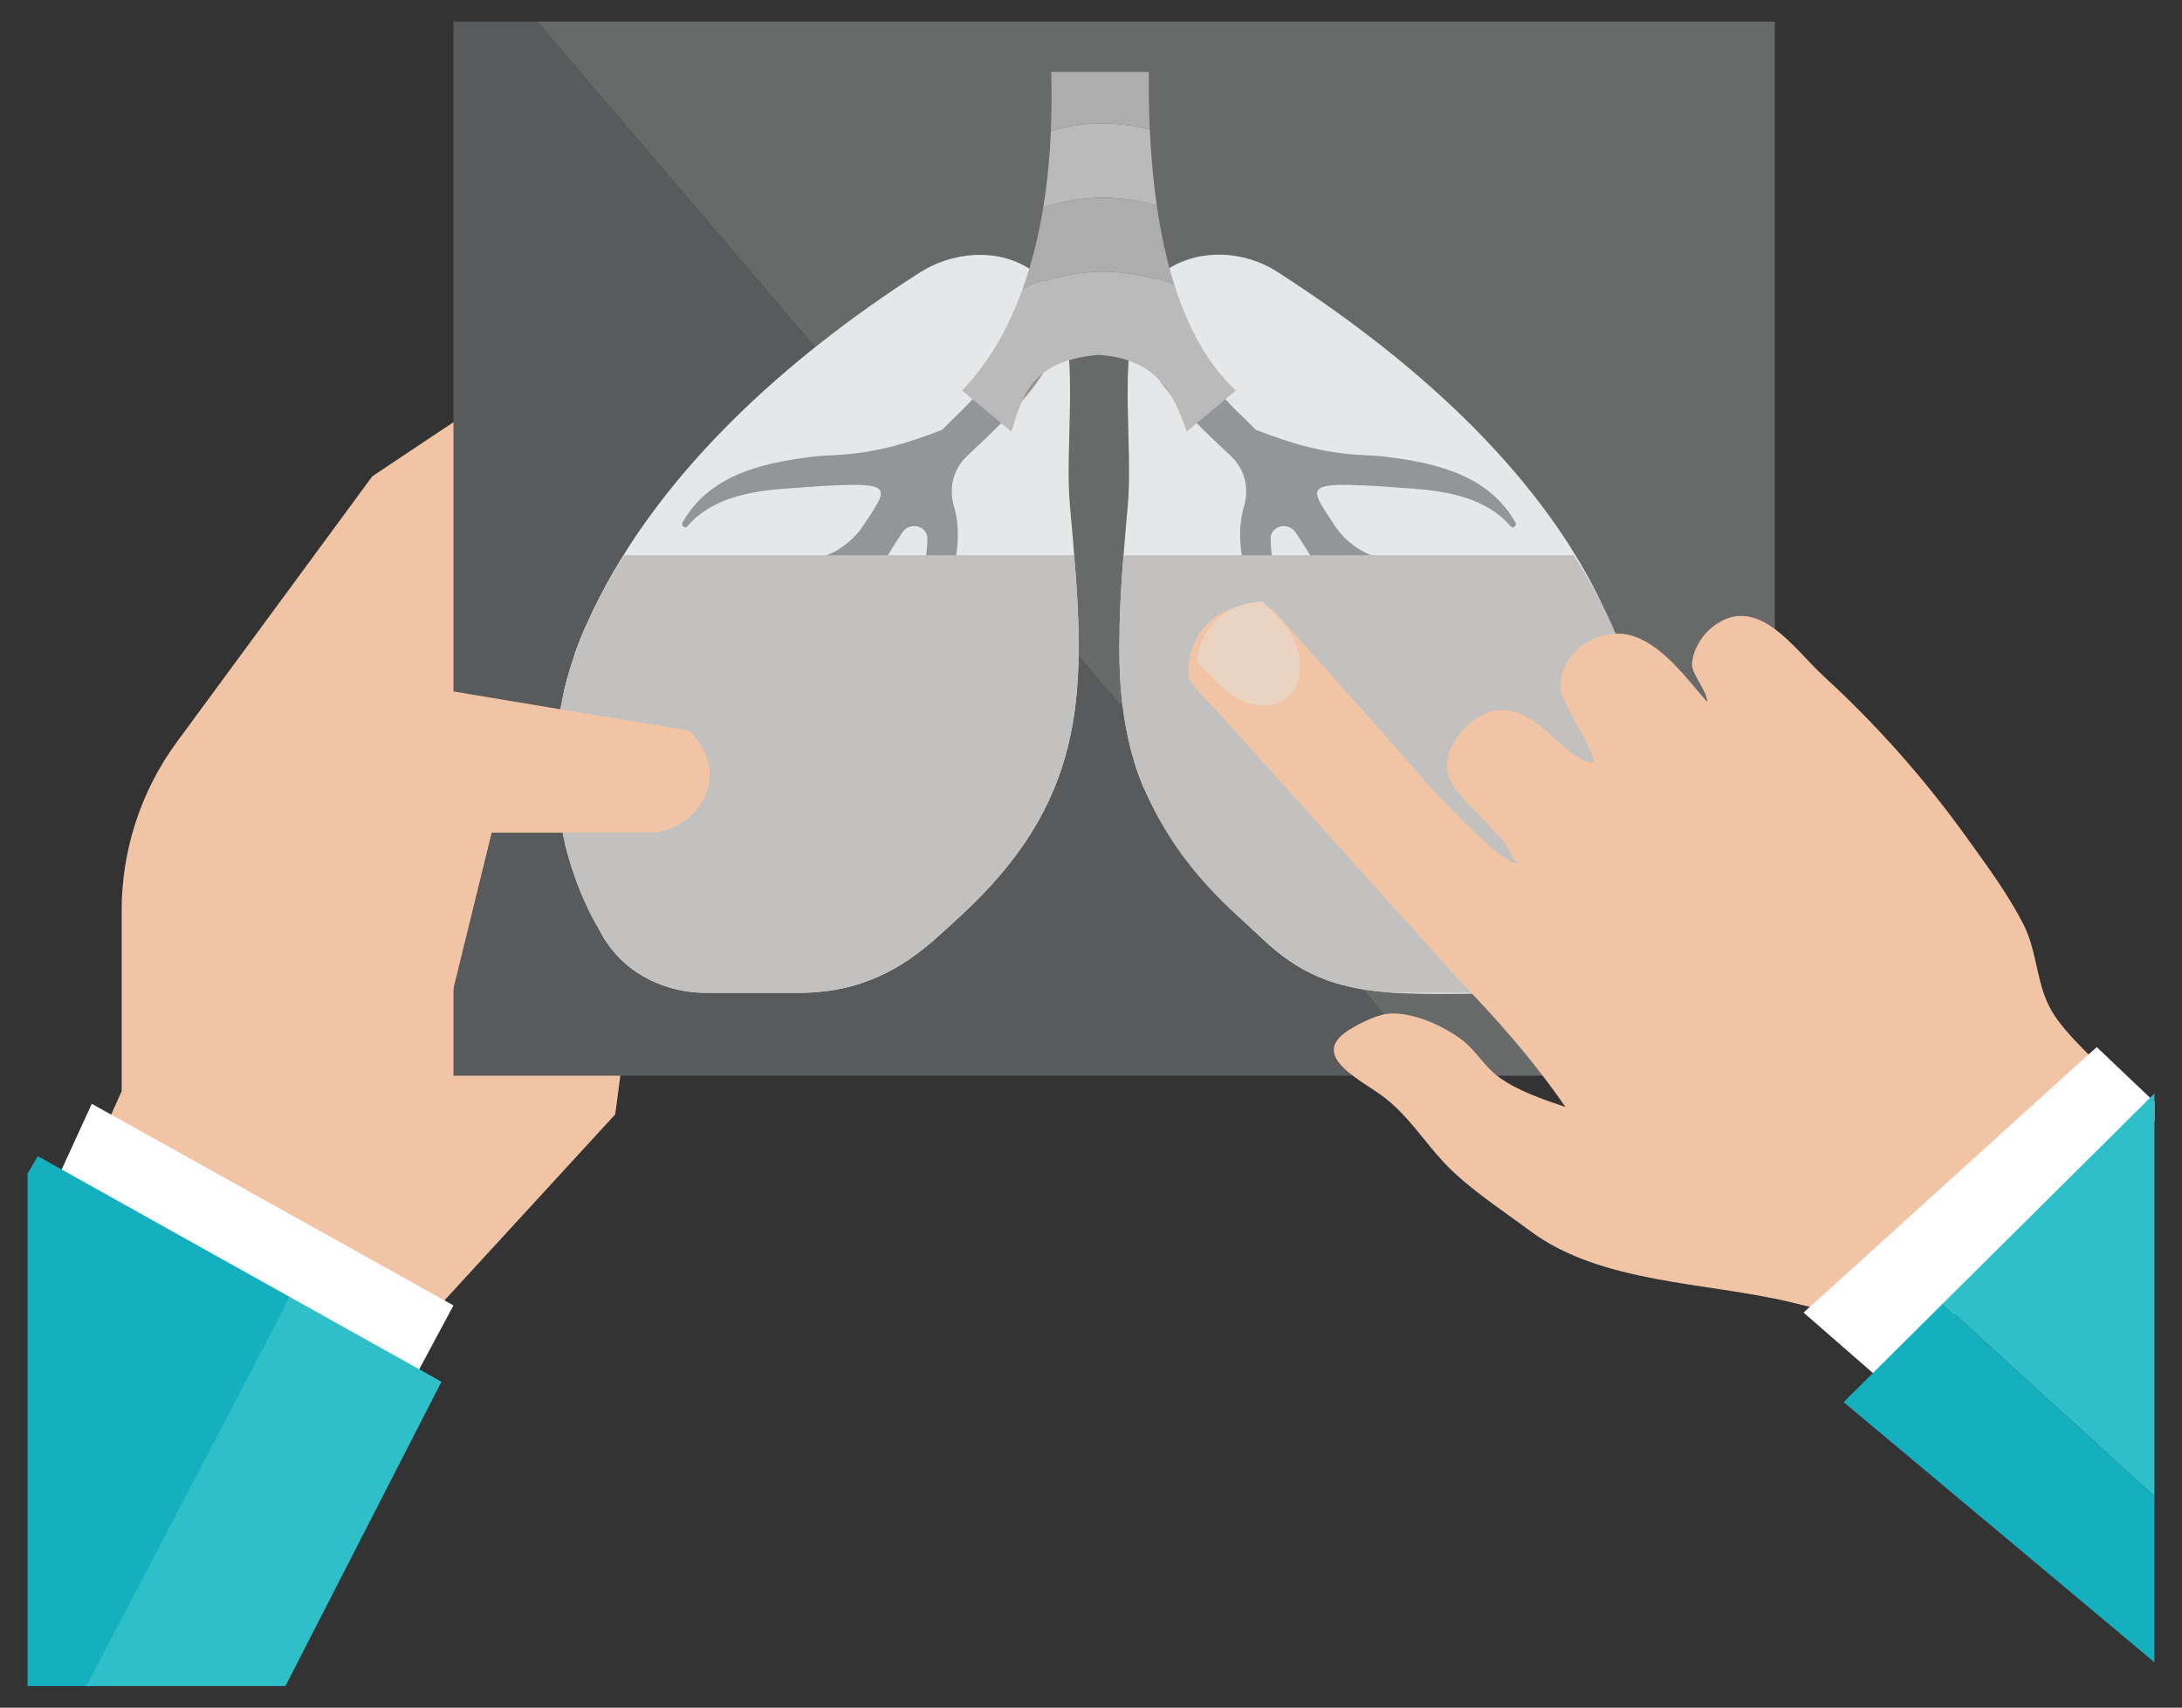 <?xml version="1.0" encoding="UTF-8"?>
<!DOCTYPE svg  PUBLIC '-//W3C//DTD SVG 1.1//EN'  'http://www.w3.org/Graphics/SVG/1.1/DTD/svg11.dtd'>
<svg enable-background="new 0 0 2097.323 1641.479" version="1.1" viewBox="0 0 2097.3 1641.5" xml:space="preserve" xmlns="http://www.w3.org/2000/svg">

	<rect x="0" y="0" width="2097.3" height="1641.5" fill="#333333" stroke="none"/>

	<path d="m88.243 1112.9 28.697-64.026v-173.84c0-58.258 18.626-115.02 53.14-161.95l187.81-255.31 214.62-143.08 54.705 485.7-35.867 270.77-168.61 183.67-334.49-141.94z" fill="#F2C4A6"/>
	<polygon points="516.38 20.74 1380.6 1034 1705.9 1034 1705.9 20.74" fill="#686969"/>
	<polygon points="435.86 20.74 435.86 1034 1380.6 1034 516.38 20.74" fill="#595A5B"/>
	<path d="m1577.3 761.5v1.516c-0.636 8.735-1.907 17.175-3.162 25.943-6.013 40.136-19.93 77.535-40.512 111.02-1.907 3.325-4.106 6.355-6.648 9.37-20.239 26.562-52.848 42.548-87.313 44.944-2.542 0.309-5.377 0.619-7.919 0.619-36.063 0.603-65.802 0.896-91.745-0.619-48.724-3.292-83.516-13.852-119.59-45.53-7.285-6.665-14.552-13.297-21.51-19.93-43.347-41.033-72.467-77.242-91.419-114.36-3.194-6.633-6.355-12.972-9.191-19.604-2.216-5.427-4.123-10.56-6.013-15.986-1.581-5.443-3.178-10.56-4.758-16.003-2.836-10.886-5.052-22.032-6.958-33.194-0.635-5.736-1.581-11.163-2.216-16.898-1.255-11.472-1.89-22.928-2.216-34.694-0.31-9.957-0.31-20.207 0-30.489 0-4.807 0-10.25 0.326-15.367 0.31-8.767 0.635-17.811 1.271-27.165 0.619-10.25 1.255-20.81 2.2-31.369 1.271-15.09 2.542-31.093 4.106-47.991 5.068-57.003-8.522-137.28 9.81-191 5.068-13.867 13.639-26.236 28.795-36.209 31.32-19.897 73.722-17.485 105.06 2.738 165.14 106.2 264.5 217.24 313.24 321.92 0.604 1.222 1.239 2.722 1.875 3.928 27.538 61.255 37.966 119.8 34.496 174.41" fill="#E6E7E8"/>
	<path d="m1183.4 438.69c13.379 12.58 17.371 30.995 12.271 48.154-6.258 21.266-4.009 44.65 2.444 68.051 9.615 34.71 24.623 65.802 20.647 102.63-3.471 32.363-19.93 62.005-40.691 87.638-0.815 1.076 0.62 2.64 1.858 1.76 36.29-23.596 57.556-57.41 63.048-99.534 5.231-41.033-21.755-88.111-21.657-129.83 0-12.092 16.752-16.296 23.726-6.144 26.953 39.566 47.306 82.652 50.06 131.21 2.771 47.551-6.535 100.4 18.104 144.27 32.412 57.492 120.82 72.418 119.07 149.14 0 1.255 2.135 1.646 2.347 0.391 7.773-52.162-31.989-79.849-65.004-115.23-58.16-62.283-33.536-135.01-43.738-209.66-2.461-17.469-7.366-34.221-13.705-50.403 52.554 12.075 63.179 85.194 92.397 122.33 27.181 34.4 59.593 44.145 101.8 52.146 1.858 0.391 2.559-2.134 0.734-2.835-68.801-23.988-89.252-85.862-120.31-140.94-14.308-25.552-35.59-47.583-63.179-56.139-17.16-5.279-31.484-16.393-41.082-31.011-19.017-29.251-29.12-39.273 11.961-38.589 20.859 0.261 41.701 2.021 62.461 3.504 34.84 2.542 71.636 9.06 95.053 36.356 2.233 2.64 6.225-0.782 4.709-3.504-24.85-44.259-73.086-57.329-125.95-63.554-7.154-0.782-14.307-1.092-21.445-1.467-38.637-1.955-69.306-11.505-102.22-24.28-5.215-5.247-10.511-10.511-15.954-15.693-24.932-24.085-46.084-54.183-73.901-75.351-3.667 11.114-5.931 23.401-7.366 36.372 16.364 26.89 48.678 56.629 73.513 80.209" fill="#939598"/>
	<path d="m923.32 880.38c-8.539 7.855-17.404 15.986-26.253 23.841-28.795 24.753-67.709 50.077-128.77 50.077h-89.855c-37.969 0-74.667-17.502-94.939-47.975-0.945-1.206-1.89-2.412-2.526-3.617-2.216-3.634-4.106-7.235-6.013-10.853 0 0-0.31-0.309-0.31-0.603-4.432-7.252-8.229-14.797-11.7-22.619-6.975-15.09-12.662-30.799-17.078-46.785-1.907-6.633-3.487-13.281-4.758-19.914-1.581-7.251-2.836-14.487-3.781-21.738-1.597-9.337-2.542-18.691-2.852-28.045-0.668-15.986-0.326-32.282 1.255-48.577 0.962-10.87 2.852-22.032 5.068-32.885 0.945-5.443 2.2-10.869 3.797-16.606 1.907-7.251 4.107-14.471 6.649-21.706 0.945-3.634 2.2-7.251 3.781-11.179 1.907-5.117 4.123-10.559 6.323-15.693 2.852-6.356 5.704-12.385 8.555-18.708 64.857-134.57 187.63-243.51 312.93-324.06 31.94-20.826 74.961-24.753 106.92-4.237 15.513 9.957 24.052 22.342 28.795 36.209 18.365 53.727 4.742 134 9.793 191 1.581 16.589 2.884 32.592 4.139 47.991 11.39 138.79 8.229 238.67-109.16 346.68" fill="#E6E7E8"/>
	<path d="m929.25 438.69c-13.395 12.58-17.371 30.995-12.271 48.154 6.241 21.266 3.992 44.65-2.461 68.051-9.598 34.71-24.623 65.802-20.63 102.63 3.471 32.363 19.913 62.005 40.674 87.638 0.815 1.076-0.603 2.64-1.841 1.76-36.29-23.596-57.556-57.41-63.048-99.534-5.231-41.033 21.755-88.111 21.657-129.83 0-12.092-16.785-16.296-23.71-6.144-26.986 39.566-47.323 82.652-50.093 131.21-2.754 47.551 6.551 100.4-18.088 144.27-32.412 57.492-120.82 72.418-119.09 149.14 0 1.255-2.135 1.646-2.347 0.391-7.773-52.162 32.005-79.849 65.004-115.23 58.176-62.283 33.553-135.01 43.754-209.66 2.461-17.469 7.349-34.221 13.688-50.403-52.537 12.075-63.162 85.194-92.397 122.33-27.198 34.4-59.594 44.145-101.78 52.146-1.858 0.391-2.559-2.134-0.734-2.835 68.801-23.988 89.252-85.862 120.31-140.94 14.308-25.552 35.574-47.583 63.146-56.139 17.192-5.279 31.5-16.393 41.114-31.011 19.001-29.251 29.104-39.273-11.961-38.589-20.859 0.261-41.701 2.021-62.461 3.504-34.857 2.542-71.637 9.06-95.053 36.356-2.249 2.64-6.241-0.782-4.71-3.504 24.851-44.259 73.07-57.329 125.93-63.554 7.137-0.782 14.324-1.092 21.461-1.467 38.637-1.955 69.306-11.505 102.22-24.28 5.198-5.247 10.511-10.511 15.937-15.693 24.932-24.085 46.101-54.183 73.918-75.351 3.667 11.114 5.899 23.401 7.349 36.372-16.343 26.89-48.674 56.629-73.492 80.209" fill="#939598"/>
	<path d="m1577.3 761.5v1.516c-0.636 8.735-1.907 17.175-3.162 25.943-7.268 41.945-22.782 82.978-47.16 120.39-20.239 26.562-52.848 42.548-87.313 44.944h-99.664c-48.724-3.292-83.516-13.852-119.59-45.53-7.285-6.665-14.552-13.297-21.51-19.93-3.161-2.738-6.323-5.443-9.501-8.458-38.914-35.59-64.531-70.3-81.919-105.91-3.194-6.633-6.355-12.972-9.191-19.604-2.216-5.427-4.123-10.56-6.013-15.986-1.581-5.443-3.178-10.56-4.758-16.003-2.836-10.886-5.052-22.032-6.958-33.194-0.635-5.736-1.581-11.163-2.216-16.898-1.255-11.472-1.89-22.928-2.216-34.694-0.31-9.957-0.31-20.207 0-30.489 0-4.807 0-10.25 0.326-15.367 0.31-8.767 0.635-17.811 1.271-27.165 0.619-10.25 1.255-20.81 2.2-31.369h432.83c10.12 16.279 19.604 32.575 28.175 49.457 0.604 1.222 1.239 2.722 1.875 3.928 2.867 6.029 6.029 12.075 8.555 18.414 21.51 50.092 30.359 103.48 25.943 156" fill="#C2C1C0"/>
	<path d="m923.32 880.38c-8.539 7.855-17.404 15.986-26.253 23.841-28.795 24.753-67.709 50.077-128.77 50.077h-89.855c-37.969 0-74.667-17.502-94.939-47.975-3.161-4.514-5.997-9.354-8.539-14.471 0 0-0.31-0.309-0.31-0.603-4.432-7.252-8.229-14.797-11.7-22.619-6.975-15.09-12.662-30.799-17.078-46.785-1.907-6.633-3.487-13.281-4.758-19.914-1.581-7.251-2.836-14.487-3.781-21.738-1.597-9.337-2.542-18.691-2.852-28.045-0.961-15.986-0.668-32.282 1.255-48.577 0.962-10.87 2.852-22.032 5.068-32.885 0.945-5.443 2.2-10.869 3.797-16.606 1.907-7.251 4.107-14.471 6.649-21.706 0.945-3.634 2.2-7.251 3.781-11.179 1.907-5.117 4.123-10.559 6.323-15.693 2.852-6.356 5.704-12.385 8.555-18.708 9.174-18.104 19.278-35.9 30.066-53.091h432.5c11.39 138.79 8.229 238.67-109.16 346.68" fill="#C2C1C0"/>
	<rect x="533.95" y="533.71" width="1044.5" height="420.61" fill="none"/>
	<path d="m1111.9 197.7c-3.602-24.883-5.671-49.702-6.731-73.151-15.253-3.976-32.07-6.356-50.256-5.817-16.165 0.489-31.125 3.194-44.797 7.154-1.011 23.482-3.243 48.398-7.382 73.591 15.595-5.215 33.064-8.865 52.179-9.419 20.892-0.62 39.99 2.541 56.987 7.642" fill="#BABABA"/>
	<path d="m1104.3 69.133h-93.864c0.472 17.306 0.505 36.438-0.375 56.758 13.672-3.976 28.615-6.681 44.797-7.17 18.186-0.522 34.987 1.857 50.256 5.817-0.863-19.717-1.026-38.424-0.814-55.405" fill="#AEADAE"/>
	<path d="m1129.2 275.07c-7.937-24.786-13.509-51.103-17.306-77.372-16.996-5.117-36.079-8.278-56.986-7.659-19.131 0.57-36.584 4.221-52.162 9.435-4.367 26.66-10.837 53.548-20.191 79.327 20.093-9.256 44.471-16.621 72.353-17.436 28.322-0.831 53.368 5.215 74.292 13.705" fill="#AEADAE"/>
	<path d="m1129.2 275.07c-20.924-8.49-45.971-14.536-74.293-13.704-27.882 0.815-52.26 8.18-72.353 17.436-12.988 35.704-31.532 69.192-57.817 96.536 15.775 13.183 31.549 26.35 47.339 39.533 10.593-32.559 17.844-68.523 84.266-73.755 51.12 3.585 70.544 31.532 84.282 73.755 15.774-13.183 31.549-26.35 47.323-39.533-27.443-25.242-46.102-60.816-58.747-100.27" fill="#BABABA"/>
	<path d="m682.09 744.49c-0.066 0.57-0.066 1.124-0.066 1.76-0.114 1.01-0.163 2.021-0.261 3.113-0.961 7.822-3.585 15.286-7.545 21.836-15.286-1.303-31.484-3.096-38.784-5.492-72.891-23.547-61.908-66.063-57.492-77.356l84.56 14.113c1.906 1.76 19.359 18.3 19.588 42.026" fill="#F2C5A6"/>
	<path d="m682.09 744.49c-0.066 0.57-0.066 1.124-0.066 1.76 0 1.679-0.114 3.438-0.342 5.182-1.124 8.148-4.171 15.807-8.865 22.586-0.555 0.864-1.174 1.711-1.793 2.493-9.778 12.825-25.486 21.967-43.836 23.89h-154.61l-58.175 237.2 16.719 90.36 56.302-11.309-159.67 67.774-116.68-139.33 71.506-384.04h131.82l146.61 24.46 16.931 2.836 84.559 14.112c1.906 1.76 19.359 18.3 19.588 42.026" fill="#F2C4A6"/>
	<polygon points="45.403 1154.3 88.228 1061 435.86 1254.8 378.21 1362.3" fill="#fff"/>
	<polygon points="278.72 1246.8 258.55 1287.5 92.464 1620.7 26.499 1620.7 26.499 1128.1 36.309 1111.4 59.205 1124.1" fill="#14B0BF"/>
	<polygon points="424.28 1328.2 274.36 1620.7 83.026 1620.7 257.64 1286.9 278.72 1246.8 403.01 1316.2" fill="#2FBFC8"/>
	<path d="m2047.8 1059.6c-0.832 2.901-8.507 7.692-10.641 9.615l-20.63 18.495c-20.859 18.789-10.837 24.118-31.695 42.826-43.249 38.8-92.398 70.56-134.57 110.37-38.377 36.209-79.801 22.651-129.21 10.755-80.925-19.441-182.06-17.518-250.6-68.654-27.1-20.207-59.708-41.114-82.635-65.672-19.262-20.631-33.423-43.624-56.237-61.696-21.592-17.078-74.716-40.055-35.508-65.232 9.924-6.372 27.523-15.367 39.631-16.133 22.276-1.369 50.485 11.277 68.328 24.346 14.438 10.592 22.569 26.562 36.877 36.926 18.088 13.069 42.776 21.461 63.765 28.485-32.836-47.372-64.954-83.173-104.73-124.71-31.272-34.742-62.559-69.502-93.814-104.24-44.536-49.506-89.073-99.029-133.59-148.5-0.293-0.309-0.538-0.619-0.815-0.929-8.441-9.419-18.316-18.61-25.829-28.762-2.836-3.862-3.813-8.702-3.715-13.672 0-1.32 0-2.657 0.179-3.976 0-0.163 0.065-0.359 0.049-0.554 0.391-2.917 0.88-5.997 1.532-8.735 5.524-25.405 26.448-44.422 52.326-47.86 2.835-0.473 5.671-0.734 8.474-0.799h0.505c3.585-0.065 7.007 0.228 10.217 1.157 3.732 1.108 7.235 3.015 10.201 6.127 4.938 5.198 9.435 10.543 14.292 15.888 30.44 33.911 60.636 68.084 90.995 102.08 20.696 23.221 40.56 47.779 62.462 69.844 19.653 19.783 50.859 51.82 65.346 54.297-5.166-4.971-8.424-16.28-14.144-22.553-6.078-6.649-12.222-13.249-18.268-19.962-10.674-11.733-27.719-25.845-33.455-41.065-9.924-27.002 19.36-60.458 45.4-64.157 27.328-3.862 49.588 21.478 67.823 37.594 5.345 4.725 29.251 19.408 25.487 8.376-7.236-21.151-30.734-53.01-31.532-67.79-1.483-27.898 23.824-49.23 49.865-51.902 37.985-3.894 69.012 40.43 90.766 65.33 1.434-8.148-14.519-26.562-14.339-35.59 0.211-13.281 9.305-28.159 19.522-36.209 42.988-33.961 78.626 21.233 106.96 47.208 50.957 46.704 97.057 98.703 137.37 154.88 19.31 26.904 40.723 55.552 55.439 85.243 12.971 26.204 11.651 57.915 27.262 83.092 12.906 20.875 34.401 39.208 50.697 57.41 8.572 9.549 15.546 17.404 18.528 20.679 2.555 2.852 6.482 5.46 5.651 8.344" fill="#F2C4A6"/>
	<path d="m1241.4 666.51c-15.106 18.121-45.628 14.797-67.888-7.316l-18.561-18.577c-1.483-1.483-3.096-3.194-4.432-4.856 0.408-2.933 0.88-5.997 1.548-8.734 5.508-25.405 26.448-44.455 52.31-47.894 2.835-0.44 5.671-0.717 8.474-0.798 0.163 0 0.326 0 0.505-0.016l14.813 14.846c22.242 22.225 28.141 55.224 13.231 73.345" fill="#EAD4C1"/>
	<polygon points="2070.8 1059 2070.8 1077.8 1878.9 1263.3 1811 1329.1 1800.2 1319.8 1733.6 1261.7 1739.5 1256.2 1739.7 1256.2 2007.4 1013.6 2015.4 1006.5 2066.6 1055.2" fill="#fff"/>
	<polygon points="2070.8 1051.1 2070.8 1438.3 1878.9 1263.3 1867.5 1252.9 2066.6 1055.2" fill="#2FBFC8"/>
	<polygon points="2070.8 1438.3 2070.8 1597.8 1772.1 1347.8 1800.2 1319.8 1867.5 1252.9 1878.9 1263.3" fill="#14B0BF"/>

</svg>
